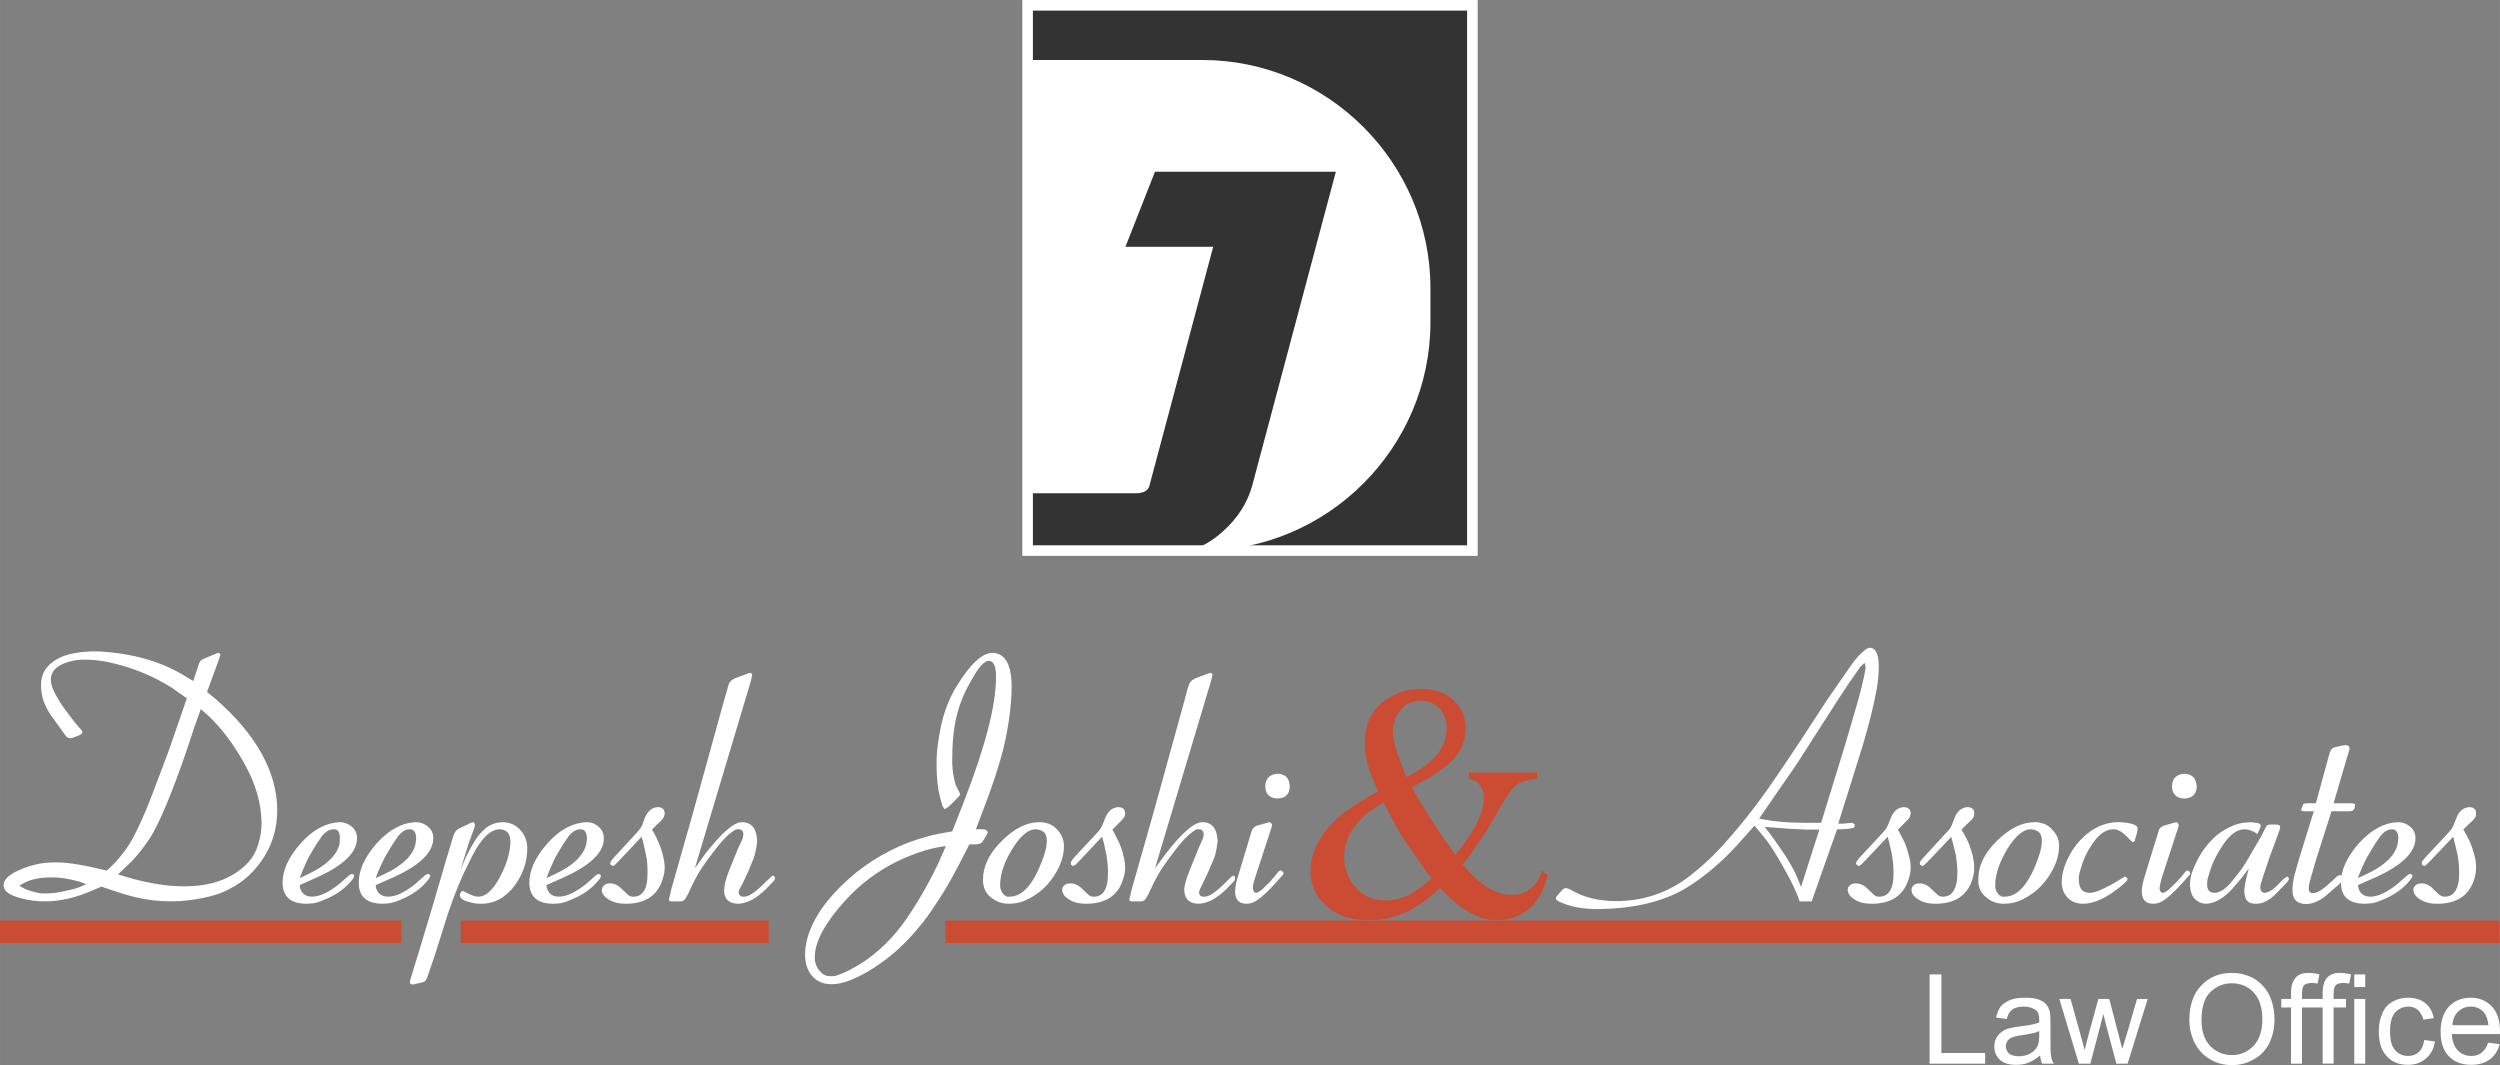 <?xml version="1.0" encoding="UTF-8"?>
<!DOCTYPE svg PUBLIC "-//W3C//DTD SVG 1.1//EN" "http://www.w3.org/Graphics/SVG/1.1/DTD/svg11.dtd">
<!-- Creator: CorelDRAW X7 -->
<svg xmlns="http://www.w3.org/2000/svg" xml:space="preserve" width="83.472mm" height="35.563mm" version="1.1" style="shape-rendering:geometricPrecision; text-rendering:geometricPrecision; image-rendering:optimizeQuality; fill-rule:evenodd; clip-rule:evenodd"
viewBox="0 0 8459 3604"
 xmlns:xlink="http://www.w3.org/1999/xlink">
 <rect x="0" y="0" width="8459" height="3604" fill="#808080" stroke="none"/>
 <defs>
  <style type="text/css">
   <![CDATA[
    .str0 {stroke:white;stroke-width:35.742}
    .fil0 {fill:#333333}
    .fil2 {fill:#CB4C33}
    .fil1 {fill:white}
   ]]>
  </style>
 </defs>
 <g id="Layer_x0020_1">
  <g id="_1612407813920">
   <polygon class="fil0 str0" points="3477,18 4982,18 4982,1863 3477,1863 "/>
   <path class="fil1" d="M3477 203l591 0c424,0 772,347 772,772l0 116c0,424 -348,772 -772,772l-44 0c40,-11 78,-32 115,-66 49,-44 82,-96 98,-154l283 -1062 -61 0 -287 0 -264 0 -100 254 297 0 -216 809c-4,16 -20,25 -46,25l-366 0 0 -1466z"/>
  </g>
  <g id="_1612407813216">
   <path class="fil1" d="M313 3013c-57,25 -111,37 -160,37 -27,0 -54,-3 -80,-10 -41,-10 -61,-25 -61,-44 0,-19 17,-36 51,-51 23,-11 48,-18 73,-23 17,-3 35,-4 56,-4 40,0 96,10 170,28l0 -1 12 -11c32,-31 57,-64 76,-99 20,-38 41,-84 62,-139l56 -148 48 -138 16 -47 0 0 -48 -34c-64,-41 -134,-70 -211,-87 -30,-7 -59,-10 -87,-10 -18,0 -36,2 -52,7 -42,11 -63,33 -62,63 0,20 15,52 46,96l34 45 23 27 4 7 -2 5 -9 6 -21 8 -10 2c-4,0 -8,-2 -13,-6l-18 -25 -36 -50c-21,-32 -32,-65 -31,-99 -1,-40 20,-71 62,-92 28,-14 67,-21 116,-22 34,0 71,4 112,11 68,12 131,34 186,66l38 23 1 -1 6 -17 13 -40c2,-6 5,-10 10,-14l12 -5 37 -16 9 -2 5 5 -7 22 -38 104 -1 1 27 22c139,121 210,247 211,378 0,57 -14,109 -43,156 -30,49 -69,86 -117,110 -26,15 -58,25 -94,32 -36,7 -72,11 -106,11 -42,0 -81,-5 -119,-14 -25,-6 -52,-14 -81,-24l-35 -12 0 0 -30 13zm-248 -16l16 9c9,5 19,8 31,11 16,5 31,7 46,6 19,0 42,-3 70,-10 20,-4 37,-9 50,-15l15 -7 0 1 -25 -9c-36,-10 -68,-15 -97,-14 -39,0 -69,7 -92,20l-14 8zm335 -39l0 1 37 11c30,9 62,16 93,21 33,6 65,8 94,8 88,0 157,-24 207,-72 20,-19 35,-43 43,-71 7,-22 11,-46 11,-72 -1,-66 -20,-132 -57,-198 -37,-67 -78,-122 -124,-165l-25 -22 1 -1 -24 67 -22 67c-51,149 -93,250 -125,301 -18,28 -39,55 -62,80l-47 45zm615 45c5,20 18,31 41,31 25,0 55,-14 91,-42l34 -30c3,-3 6,-4 10,-5l5 2c1,1 2,3 2,5l-2 7c-24,33 -58,58 -103,75 -10,5 -21,8 -30,10 -10,1 -19,2 -28,2 -52,-1 -78,-24 -79,-70 0,-43 20,-88 62,-135 41,-46 85,-69 131,-71 15,0 29,5 41,15 12,10 18,23 18,39 0,48 -45,92 -136,133l-58 26 1 8zm-1 -32l28 -13c62,-29 98,-64 107,-103l1 -18c0,-17 -4,-26 -13,-30l-9 -1c-13,0 -26,8 -38,22l-21 31 -25 42 -16 35 -14 35zm258 32c5,20 19,31 42,31 24,0 55,-14 90,-42l34 -30c4,-3 7,-4 10,-5l5 2c2,1 3,3 3,5l-3 7c-23,33 -58,58 -102,75 -11,5 -21,8 -31,10 -9,1 -18,2 -28,2 -51,-1 -78,-24 -78,-70 -1,-43 20,-88 61,-135 42,-46 85,-69 131,-71 16,0 30,5 42,15 12,10 18,23 18,39 0,48 -45,92 -136,133l-59 26 1 8zm-1 -32l29 -13c62,-29 98,-64 106,-103l2 -18c0,-17 -5,-26 -14,-30l-9 -1c-13,0 -25,8 -37,22l-21 31 -25 42 -17 35 -14 35zm305 -70c8,-16 16,-32 25,-46 8,-15 18,-29 30,-41 19,-21 42,-31 69,-32 24,0 45,9 61,27 15,16 23,37 23,62 0,46 -15,88 -43,126 -31,41 -70,62 -115,61 -13,0 -26,-2 -39,-6 -21,-5 -31,-13 -31,-23 0,-3 1,-7 4,-10l4 -5 11 5 21 10c8,3 14,5 20,5 26,1 50,-20 73,-62 17,-30 29,-61 35,-94 2,-10 3,-20 3,-30 0,-27 -12,-41 -36,-42 -31,0 -62,30 -92,88l-33 67c-25,57 -47,116 -66,180l-29 92 -24 70 -4 10c-2,4 -4,6 -6,8l-8 3 -30 7 -5 0 -5 -2 -2 -3 0 -7 35 -114 45 -150 43 -147 24 -80c2,-5 4,-10 7,-14l6 -7 5 -3 42 -20 6 -2c2,0 3,1 4,2l3 6 -1 8 -20 55 -28 91 18 -43zm274 102c5,20 19,31 41,31 25,0 55,-14 91,-42l34 -30c3,-3 7,-4 10,-5l5 2c1,1 2,3 2,5l-2 7c-24,33 -58,58 -103,75 -10,5 -20,8 -30,10 -9,1 -19,2 -28,2 -52,-1 -78,-24 -79,-70 0,-43 20,-88 62,-135 41,-46 85,-69 131,-71 16,0 30,5 41,15 12,10 18,23 18,39 1,48 -45,92 -136,133l-58 26 1 8zm-1 -32l28 -13c63,-29 98,-64 107,-103l2 -18c-1,-17 -5,-26 -14,-30l-9 -1c-13,0 -26,8 -38,22l-21 31 -25 42 -16 35 -14 35zm245 -58l-12 12c-3,3 -6,5 -8,5l-7 -3c-2,-2 -3,-4 -2,-7l2 -6 9 -11 80 -87 10 -12 7 -12 7 -20c10,-27 25,-40 47,-41 15,1 22,8 22,22l-2 10c-2,5 -6,9 -10,14l-13 12 -18 18 12 21 11 24c6,14 11,28 14,43 4,14 6,28 6,41 0,14 -3,28 -8,42 -17,53 -59,80 -124,80 -19,0 -36,-3 -50,-10 -21,-11 -31,-23 -31,-38l2 -6c5,-10 13,-15 26,-15 15,0 29,7 42,21l16 15c6,7 14,10 24,9 25,-1 40,-20 44,-57l1 -25c0,-19 -1,-39 -5,-58l-9 -41 -6 -22 0 0 -77 82zm293 -25c56,-71 96,-106 123,-106 33,0 50,21 52,64 -2,18 -5,36 -10,53l-19 47 -22 47 -8 14 -4 11 2 8c2,6 8,9 16,8 16,1 41,-16 74,-50l18 -17 6 -4c4,0 6,3 7,8 0,4 -2,8 -6,12l-25 26c-34,33 -66,49 -95,49 -30,-1 -46,-16 -46,-46 0,-16 6,-39 18,-69l30 -74 13 -27c2,-6 4,-13 4,-19 0,-11 -6,-17 -16,-17 -6,-1 -12,1 -18,6l-17 13c-13,12 -27,28 -42,47 -23,30 -40,53 -52,72 -12,19 -23,40 -33,62 -6,13 -11,24 -17,33 -3,5 -6,8 -9,9 -3,2 -8,2 -15,2l-25 0c-5,0 -8,-3 -8,-7l4 -15 4 -18 73 -257 102 -369 16 -56 4 -14c2,-4 5,-8 9,-12l12 -7 38 -14c6,-3 11,-4 15,-4l4 3 1 3 -4 20 -190 635 36 -50z"/>
   <path class="fil1" d="M3264 2706c71,-184 107,-323 106,-418 0,-34 -8,-51 -24,-52 -15,0 -34,20 -57,62 -18,30 -30,56 -37,76 -20,51 -30,115 -30,193 -1,34 4,64 12,90l8 16 7 14 -2 5 -20 21 -18 17 -13 8 -6 -9c-14,-39 -21,-85 -21,-139 -1,-34 3,-70 10,-107 10,-61 29,-114 57,-160 46,-75 86,-113 122,-114 43,1 65,39 65,116 0,36 -4,75 -10,116 -6,42 -15,85 -28,129 -10,35 -24,78 -43,130l-40 106 0 0 21 0c6,0 10,1 13,2l4 4 2 5 -4 9 -13 21c-2,4 -5,6 -9,7 -4,2 -9,3 -14,3l-22 0 0 0 -36 70c-25,48 -48,88 -69,119 -23,37 -47,70 -73,100 -38,45 -79,83 -122,113 -30,22 -62,40 -94,54 -28,12 -53,18 -75,17 -27,0 -49,-10 -66,-31 -14,-18 -21,-41 -21,-71 0,-17 3,-35 8,-54 21,-75 76,-148 164,-221 74,-59 157,-101 247,-124 17,-5 44,-10 79,-16l0 0 42 -107zm-64 158l0 -1 -15 2c-46,7 -96,24 -150,50 -65,32 -124,76 -175,132 -68,75 -102,138 -103,189 -1,17 4,33 13,45 11,15 24,23 41,22 9,1 18,-1 28,-5 15,-6 30,-12 45,-21 32,-17 61,-37 88,-61 30,-26 56,-54 80,-86 42,-58 83,-126 120,-203l28 -63zm126 113c0,-46 21,-89 62,-130 44,-44 86,-65 129,-65 24,0 44,8 58,23 17,17 25,36 25,58 0,34 -12,69 -36,104 -22,33 -50,57 -83,74 -22,12 -45,17 -68,17 -24,0 -44,-8 -62,-23 -17,-14 -25,-34 -25,-58zm58 19c0,8 2,15 5,21l6 9 8 6c3,2 7,3 12,2 45,1 83,-43 115,-132 8,-22 12,-42 12,-58 0,-24 -12,-36 -37,-38 -28,0 -57,26 -86,77 -24,41 -35,79 -35,113zm268 -83l-12 12c-4,3 -6,5 -9,5l-6 -3c-2,-2 -3,-4 -2,-7l2 -6 8 -11 81 -87 10 -12 6 -12 8 -20c10,-27 25,-40 47,-41 15,1 22,8 22,22l-2 10c-3,5 -6,9 -11,14l-12 12 -18 18 11 21 12 24c6,14 11,28 14,43 4,14 6,28 6,41 0,14 -3,28 -8,42 -17,53 -59,80 -124,80 -19,0 -36,-3 -50,-10 -21,-11 -31,-23 -31,-38l1 -6c5,-10 14,-15 26,-15 16,0 30,7 43,21l16 15c6,7 14,10 24,9 25,-1 40,-20 44,-57l1 -25c0,-19 -2,-39 -5,-58l-9 -41 -6 -22 0 0 -77 82zm293 -25c55,-71 96,-106 123,-106 33,0 50,21 52,64 -2,18 -5,36 -10,53l-20 47 -22 47 -7 14 -4 11 1 8c3,6 8,9 17,8 16,1 40,-16 74,-50l17 -17 6 -4c5,0 7,3 7,8 0,4 -1,8 -5,12l-25 26c-34,33 -66,49 -95,49 -30,-1 -46,-16 -47,-46 0,-16 7,-39 19,-69l30 -74 12 -27c3,-6 4,-13 5,-19 -1,-11 -6,-17 -16,-17 -6,-1 -12,1 -18,6l-17 13c-13,12 -27,28 -42,47 -23,30 -40,53 -52,72 -12,19 -23,40 -33,62 -6,13 -11,24 -17,33 -3,5 -6,8 -9,9 -3,2 -8,2 -15,2l-25 0c-6,0 -8,-3 -8,-7l4 -15 4 -18 73 -257 102 -369 15 -56 5 -14c2,-4 5,-8 9,-12l12 -7 37 -14c7,-3 12,-4 16,-4l3 3 2 3 -5 20 -190 635 37 -50zm339 -103l11 -3c6,2 9,5 9,11l-2 8 -55 168 -7 24 -1 12c1,11 5,16 12,16l4 -1c4,-2 9,-5 14,-9l26 -25 20 -23 11 -14 6 -4 7 3 4 6c0,3 -1,5 -4,8 -11,13 -23,26 -35,39 -15,16 -29,29 -42,39 -15,12 -30,18 -44,18 -25,0 -38,-13 -39,-39 0,-12 2,-26 6,-41l16 -53 34 -113c2,-5 4,-9 8,-12 3,-3 7,-6 13,-7l28 -8zm39 -167c26,1 40,15 41,43 -1,26 -14,40 -41,41 -27,-1 -41,-15 -42,-41 1,-27 15,-41 42,-43z"/>
   <path class="fil2" d="M4970 2614l231 0 0 22c-32,2 -55,9 -71,21 -15,11 -39,46 -71,105 -33,58 -69,112 -110,163 33,38 62,65 88,80 26,15 52,23 78,23 25,0 47,-7 64,-21 18,-14 31,-34 38,-61l20 15c-13,52 -35,91 -65,116 -30,24 -66,37 -106,37 -30,0 -60,-8 -91,-25 -31,-16 -65,-44 -102,-84 -46,41 -87,70 -124,85 -36,16 -75,24 -117,24 -61,0 -109,-16 -145,-49 -35,-32 -53,-71 -53,-116 0,-44 16,-89 48,-133 32,-45 92,-91 181,-138 -17,-38 -29,-70 -36,-94 -6,-25 -9,-48 -9,-71 0,-63 23,-111 70,-144 36,-26 77,-38 123,-38 44,0 79,13 107,38 28,26 41,58 41,96 0,39 -13,73 -40,103 -27,29 -74,61 -142,96 47,83 96,159 147,229 64,-77 97,-142 97,-195 0,-17 -6,-32 -17,-45 -8,-10 -19,-15 -34,-17l0 -22zm-211 15c45,-22 79,-47 102,-74 23,-28 34,-58 34,-92 0,-27 -8,-49 -25,-66 -16,-17 -36,-26 -60,-26 -32,0 -56,11 -73,34 -16,22 -24,43 -24,65 0,18 3,38 9,60 6,22 19,55 37,99zm85 344c-48,-66 -82,-114 -101,-145 -18,-30 -39,-68 -61,-113 -45,25 -78,53 -100,84 -23,30 -34,64 -34,99 0,40 13,75 38,104 25,30 60,45 103,45 23,0 45,-5 67,-14 22,-9 51,-29 88,-60z"/>
   <path class="fil1" d="M5881 2856c-54,60 -113,110 -176,149 -77,46 -177,70 -300,71 -50,0 -94,-8 -131,-26l-7 -5 -3 -4 1 -3 2 -5 19 -22 7 -5 7 -1c4,1 8,3 14,5 42,26 94,39 156,39 41,0 81,-6 120,-18 44,-14 83,-34 118,-60 48,-36 96,-80 141,-133 42,-47 87,-104 133,-169 32,-46 69,-100 111,-164l88 -135 81 -117c16,-23 32,-41 49,-54 6,-5 11,-7 16,-7 19,0 30,21 30,62 0,25 -2,53 -8,83 -9,50 -24,109 -44,178l-53 170 -16 50 -16 52 15 0 31 -3 7 3 3 4 -1 5 -2 4c-3,2 -8,3 -16,4l-26 2 -15 0 -86 244 -41 0 -5 -15c-13,-33 -31,-69 -55,-110 -23,-41 -44,-73 -63,-96l-30 -36 1 0 -56 63zm90 -58l24 31c13,18 27,39 43,62 17,26 29,48 38,66l18 44 62 -194 -47 0c-31,-1 -77,-4 -138,-9zm-18 -29l-1 1 17 3c38,7 82,11 133,11l60 0 81 -263 36 -123c15,-50 26,-95 33,-134l0 -12 -3 -9 -15 14c-25,35 -48,69 -70,103l-120 187c-17,28 -50,76 -99,146l-52 76z"/>
   <path class="fil1" d="M6310 2913l-12 12c-4,3 -6,5 -9,5l-6 -3c-2,-2 -3,-4 -3,-7l3 -6 8 -11 81 -87 10 -12 6 -12 8 -20c10,-27 25,-40 46,-41 16,1 23,8 23,22l-2 10c-3,5 -6,9 -11,14l-12 12 -18 18 11 21 12 24c6,14 10,28 14,43 4,14 6,28 6,41 0,14 -3,28 -8,42 -18,53 -59,80 -124,80 -19,0 -36,-3 -50,-10 -21,-11 -31,-23 -31,-38l1 -6c5,-10 14,-15 26,-15 16,0 30,7 43,21l16 15c6,7 14,10 23,9 26,-1 41,-20 45,-57l1 -25c0,-19 -2,-39 -5,-58l-9 -41 -6 -22 0 0 -77 82z"/>
   <path class="fil1" d="M6525 2913l-12 12c-3,3 -6,5 -8,5l-7 -3c-2,-2 -2,-4 -2,-7l2 -6 9 -11 80 -87 11 -12 6 -12 8 -20c9,-27 25,-40 46,-41 15,1 23,8 22,22l-1 10c-3,5 -6,9 -11,14l-13 12 -18 18 12 21 12 24c5,14 10,28 14,43 3,14 5,28 5,41 0,14 -2,28 -7,42 -18,53 -59,80 -124,80 -20,0 -36,-3 -50,-10 -21,-11 -32,-23 -31,-38l1 -6c5,-10 14,-15 26,-15 15,0 29,7 42,21l16 15c7,7 14,10 24,9 25,-1 40,-20 45,-57l1 -25c0,-19 -2,-39 -5,-58l-10 -41 -6 -22 1 0 -78 82z"/>
   <path class="fil1" d="M6694 2977c-1,-46 20,-89 61,-130 44,-44 87,-65 129,-65 25,0 44,8 58,23 17,17 26,36 25,58 0,34 -12,69 -36,104 -22,33 -50,57 -83,74 -22,12 -45,17 -68,17 -24,0 -44,-8 -61,-23 -17,-14 -26,-34 -25,-58zm57 19c0,8 2,15 5,21l6 9 8 6c3,2 7,3 12,2 45,1 84,-43 115,-132 8,-22 12,-42 12,-58 0,-24 -12,-36 -37,-38 -28,0 -57,26 -86,77 -23,41 -35,79 -35,113z"/>
   <path class="fil1" d="M7225 2838l-2 8 -7 4 -5 -4 -15 -16c-16,-16 -31,-24 -45,-24 -26,0 -50,17 -73,52 -17,25 -30,53 -38,83 -5,15 -7,28 -6,38 1,29 13,42 37,42 9,0 21,-3 35,-9l33 -16c15,-8 30,-17 44,-26l7 -4 7 4 2 5c-1,3 -2,5 -4,7l-14 13c-51,43 -97,64 -135,63 -22,-1 -39,-8 -51,-22 -13,-14 -19,-31 -19,-51 0,-26 8,-56 25,-88 14,-28 34,-53 58,-73 32,-27 67,-41 105,-42 12,0 25,1 38,3 21,4 31,10 31,19l-2 13 -6 21z"/>
   <path class="fil1" d="M7352 2785l12 -3c5,2 8,5 8,11l-2 8 -55 168 -6 24 -2 12c1,11 5,16 12,16l4 -1c5,-2 9,-5 14,-9l26 -25 21 -23 11 -14 6 -4 6 3 4 6c0,3 -1,5 -4,8 -11,13 -23,26 -35,39 -15,16 -29,29 -42,39 -15,12 -29,18 -44,18 -25,0 -38,-13 -39,-39 0,-12 2,-26 6,-41l16 -53 35 -113c1,-5 3,-9 7,-12 3,-3 8,-6 13,-7l28 -8zm39 -167c26,1 40,15 42,43 -1,26 -15,40 -42,41 -27,-1 -41,-15 -42,-41 1,-27 15,-41 42,-43z"/>
   <path class="fil1" d="M7582 2974l-32 37c-29,30 -57,46 -85,47 -15,0 -29,-6 -41,-19 -9,-11 -13,-25 -14,-43 0,-15 2,-30 7,-44 17,-47 41,-86 74,-117 14,-14 31,-25 51,-35 15,-8 31,-13 48,-16l26 -2 24 3c6,2 9,5 10,10l-3 8 -9 19 -9 -6c-13,-7 -25,-10 -34,-10 -25,0 -49,17 -72,51 -19,28 -33,54 -42,80l-9 29c-3,9 -4,17 -4,26 0,19 8,29 25,29 18,0 38,-13 60,-40l27 -34c10,-14 22,-32 34,-54l37 -63 14 -28 5 -8c2,-3 7,-4 13,-4l20 0 6 1 4 2 2 2c0,6 0,10 -2,13l-5 15 -28 76 -22 65 -9 29 -1 9c0,12 5,18 14,19 14,-1 31,-11 49,-31l14 -14 8 -6 6 -4 4 3 2 5c-1,4 -4,8 -8,13l-34 35c-23,24 -46,36 -69,36 -27,1 -40,-13 -40,-43 0,-12 3,-27 7,-45l8 -31 -27 35z"/>
   <path class="fil1" d="M7882 2550c2,-7 5,-13 8,-16 2,-2 7,-5 13,-6l20 -5 14 -2c5,1 8,2 11,4l2 6c0,4 -2,13 -7,27l-47 160 63 0 10 3 -1 10 -3 8c-2,2 -4,4 -6,5l-10 1 -60 0 -54 169 -17 60c-4,13 -6,24 -6,33 0,10 5,15 13,15 13,0 29,-8 49,-26l32 -29c4,-4 9,-6 12,-6l3 1 4 3 2 5 0 4 -3 7c-5,7 -12,15 -21,21l-31 27c-24,20 -47,30 -70,30 -31,-1 -46,-17 -45,-48 0,-14 2,-32 7,-51l12 -43 53 -172 -32 0 -8 -1 -3 -4 3 -9 4 -8c0,-2 2,-3 4,-4l7 -1 32 0 46 -168z"/>
   <path class="fil1" d="M7980 3003c4,20 18,31 41,31 24,0 55,-14 90,-42l34 -30c4,-3 7,-4 10,-5l5 2c2,1 3,3 3,5l-3 7c-23,33 -58,58 -102,75 -11,5 -21,8 -30,10 -10,1 -19,2 -29,2 -51,-1 -78,-24 -78,-70 -1,-43 20,-88 61,-135 42,-46 85,-69 131,-71 16,0 30,5 42,15 12,10 18,23 18,39 0,48 -45,92 -136,133l-59 26 2 8zm-2 -32l29 -13c62,-29 98,-64 106,-103l2 -18c0,-17 -5,-26 -14,-30l-8 -1c-13,0 -26,8 -38,22l-21 31 -25 42 -17 35 -14 35z"/>
   <path class="fil1" d="M8223 2913l-12 12c-3,3 -6,5 -8,5l-7 -3c-1,-2 -2,-4 -2,-7l2 -6 9 -11 81 -87 10 -12 6 -12 8 -20c9,-27 25,-40 46,-41 15,1 23,8 22,22l-1 10c-3,5 -6,9 -11,14l-13 12 -18 18 12 21 12 24c5,14 10,28 14,43 4,14 5,28 5,41 0,14 -2,28 -7,42 -18,53 -59,80 -124,80 -20,0 -36,-3 -50,-10 -21,-11 -31,-23 -31,-38l1 -6c5,-10 14,-15 26,-15 16,0 30,7 42,21l16 15c7,7 15,10 24,9 25,-1 40,-20 45,-57l1 -25c0,-19 -2,-39 -5,-58l-10 -41 -5 -22 0 0 -78 82z"/>
   <polygon class="fil2" points="0,3191 1358,3191 1358,3115 0,3115 "/>
   <polygon class="fil2" points="1559,3191 2601,3191 2601,3115 1559,3115 "/>
   <polygon class="fil2" points="3199,3191 8457,3191 8457,3115 3199,3115 "/>
   <path class="fil1" d="M6529 3599l0 -302 40 0 0 266 148 0 0 36 -188 0zm374 -28c-14,12 -27,20 -40,25 -12,5 -26,7 -41,7 -24,0 -42,-5 -55,-17 -13,-12 -19,-27 -19,-45 0,-11 2,-20 7,-29 5,-9 11,-16 19,-21 8,-6 17,-10 27,-12 7,-2 18,-4 33,-6 30,-3 52,-8 66,-13 0,-5 0,-8 0,-9 0,-15 -3,-26 -10,-32 -10,-8 -24,-13 -43,-13 -17,0 -30,4 -38,10 -9,6 -15,17 -19,32l-36 -5c3,-15 9,-28 16,-38 8,-9 19,-16 33,-22 14,-5 31,-7 50,-7 18,0 34,2 45,6 12,5 21,10 26,17 6,7 9,15 12,25 1,6 2,18 2,34l0 49c0,35 0,56 2,65 1,10 4,18 9,27l-39 0c-4,-8 -6,-17 -7,-28zm-3 -82c-13,6 -34,10 -61,14 -15,2 -26,5 -32,8 -6,2 -11,6 -15,12 -3,5 -5,11 -5,17 0,10 4,18 11,25 8,6 19,9 33,9 15,0 27,-3 38,-9 11,-6 20,-15 25,-25 4,-9 6,-21 6,-37l0 -14zm134 110l-66 -219 38 0 35 126 13 47c0,-2 4,-17 11,-45l35 -128 37 0 33 127 11 42 13 -42 37 -127 36 0 -68 219 -38 0 -35 -131 -9 -37 -44 168 -39 0zm374 -147c0,-50 13,-89 40,-117 27,-29 62,-43 104,-43 28,0 53,7 76,20 22,14 39,32 51,56 11,24 17,51 17,81 0,30 -6,57 -18,82 -13,24 -30,42 -53,54 -22,13 -47,19 -73,19 -28,0 -54,-7 -76,-21 -22,-13 -39,-32 -51,-56 -11,-23 -17,-48 -17,-75zm41 1c0,36 10,65 29,86 20,20 44,31 74,31 30,0 54,-11 74,-32 19,-21 29,-51 29,-89 0,-25 -4,-46 -12,-65 -9,-18 -21,-32 -37,-42 -16,-10 -34,-15 -54,-15 -28,0 -52,10 -72,29 -21,19 -31,52 -31,97zm410 146l0 -190 -70 0 0 190 -37 0 0 -190 -33 0 0 -29 33 0 0 -21c0,-21 5,-38 14,-49 9,-12 24,-18 44,-18 13,0 26,2 38,5l-6 31c-7,-1 -14,-2 -20,-2 -13,0 -21,3 -26,8 -5,5 -7,16 -7,32l0 14 70 0 0 -21c0,-21 4,-38 14,-49 9,-12 24,-18 44,-18 13,0 26,2 38,5l-6 31c-7,-1 -14,-2 -20,-2 -13,0 -22,3 -26,8 -5,5 -7,16 -7,32l0 14 42 0 0 29 -42 0 0 190 -37 0zm107 -259l0 -43 37 0 0 43 -37 0zm0 259l0 -219 37 0 0 219 -37 0zm237 -80l36 5c-4,25 -14,44 -31,58 -16,14 -36,21 -60,21 -30,0 -54,-9 -72,-29 -18,-19 -27,-47 -27,-84 0,-23 4,-44 12,-61 7,-18 19,-31 35,-40 16,-9 34,-13 52,-13 24,0 43,6 58,18 15,12 25,29 29,51l-35 5c-4,-14 -10,-25 -19,-33 -8,-7 -19,-11 -31,-11 -19,0 -34,7 -46,20 -11,13 -17,34 -17,63 0,30 5,51 17,64 11,13 26,20 44,20 14,0 26,-4 36,-13 10,-9 16,-23 19,-41zm216 9l39 5c-6,22 -17,40 -34,52 -16,12 -37,18 -62,18 -32,0 -57,-9 -76,-29 -19,-20 -28,-47 -28,-83 0,-36 10,-65 28,-85 19,-20 44,-30 74,-30 29,0 53,10 71,29 19,20 28,48 28,84 0,2 0,6 0,10l-163 0c1,24 8,42 20,55 12,13 28,19 46,19 13,0 25,-3 35,-11 9,-7 17,-18 22,-34zm-121 -59l122 0c-2,-19 -7,-32 -14,-42 -12,-14 -27,-21 -46,-21 -17,0 -31,6 -43,17 -11,11 -18,27 -19,46z"/>
  </g>
 </g>
</svg>
